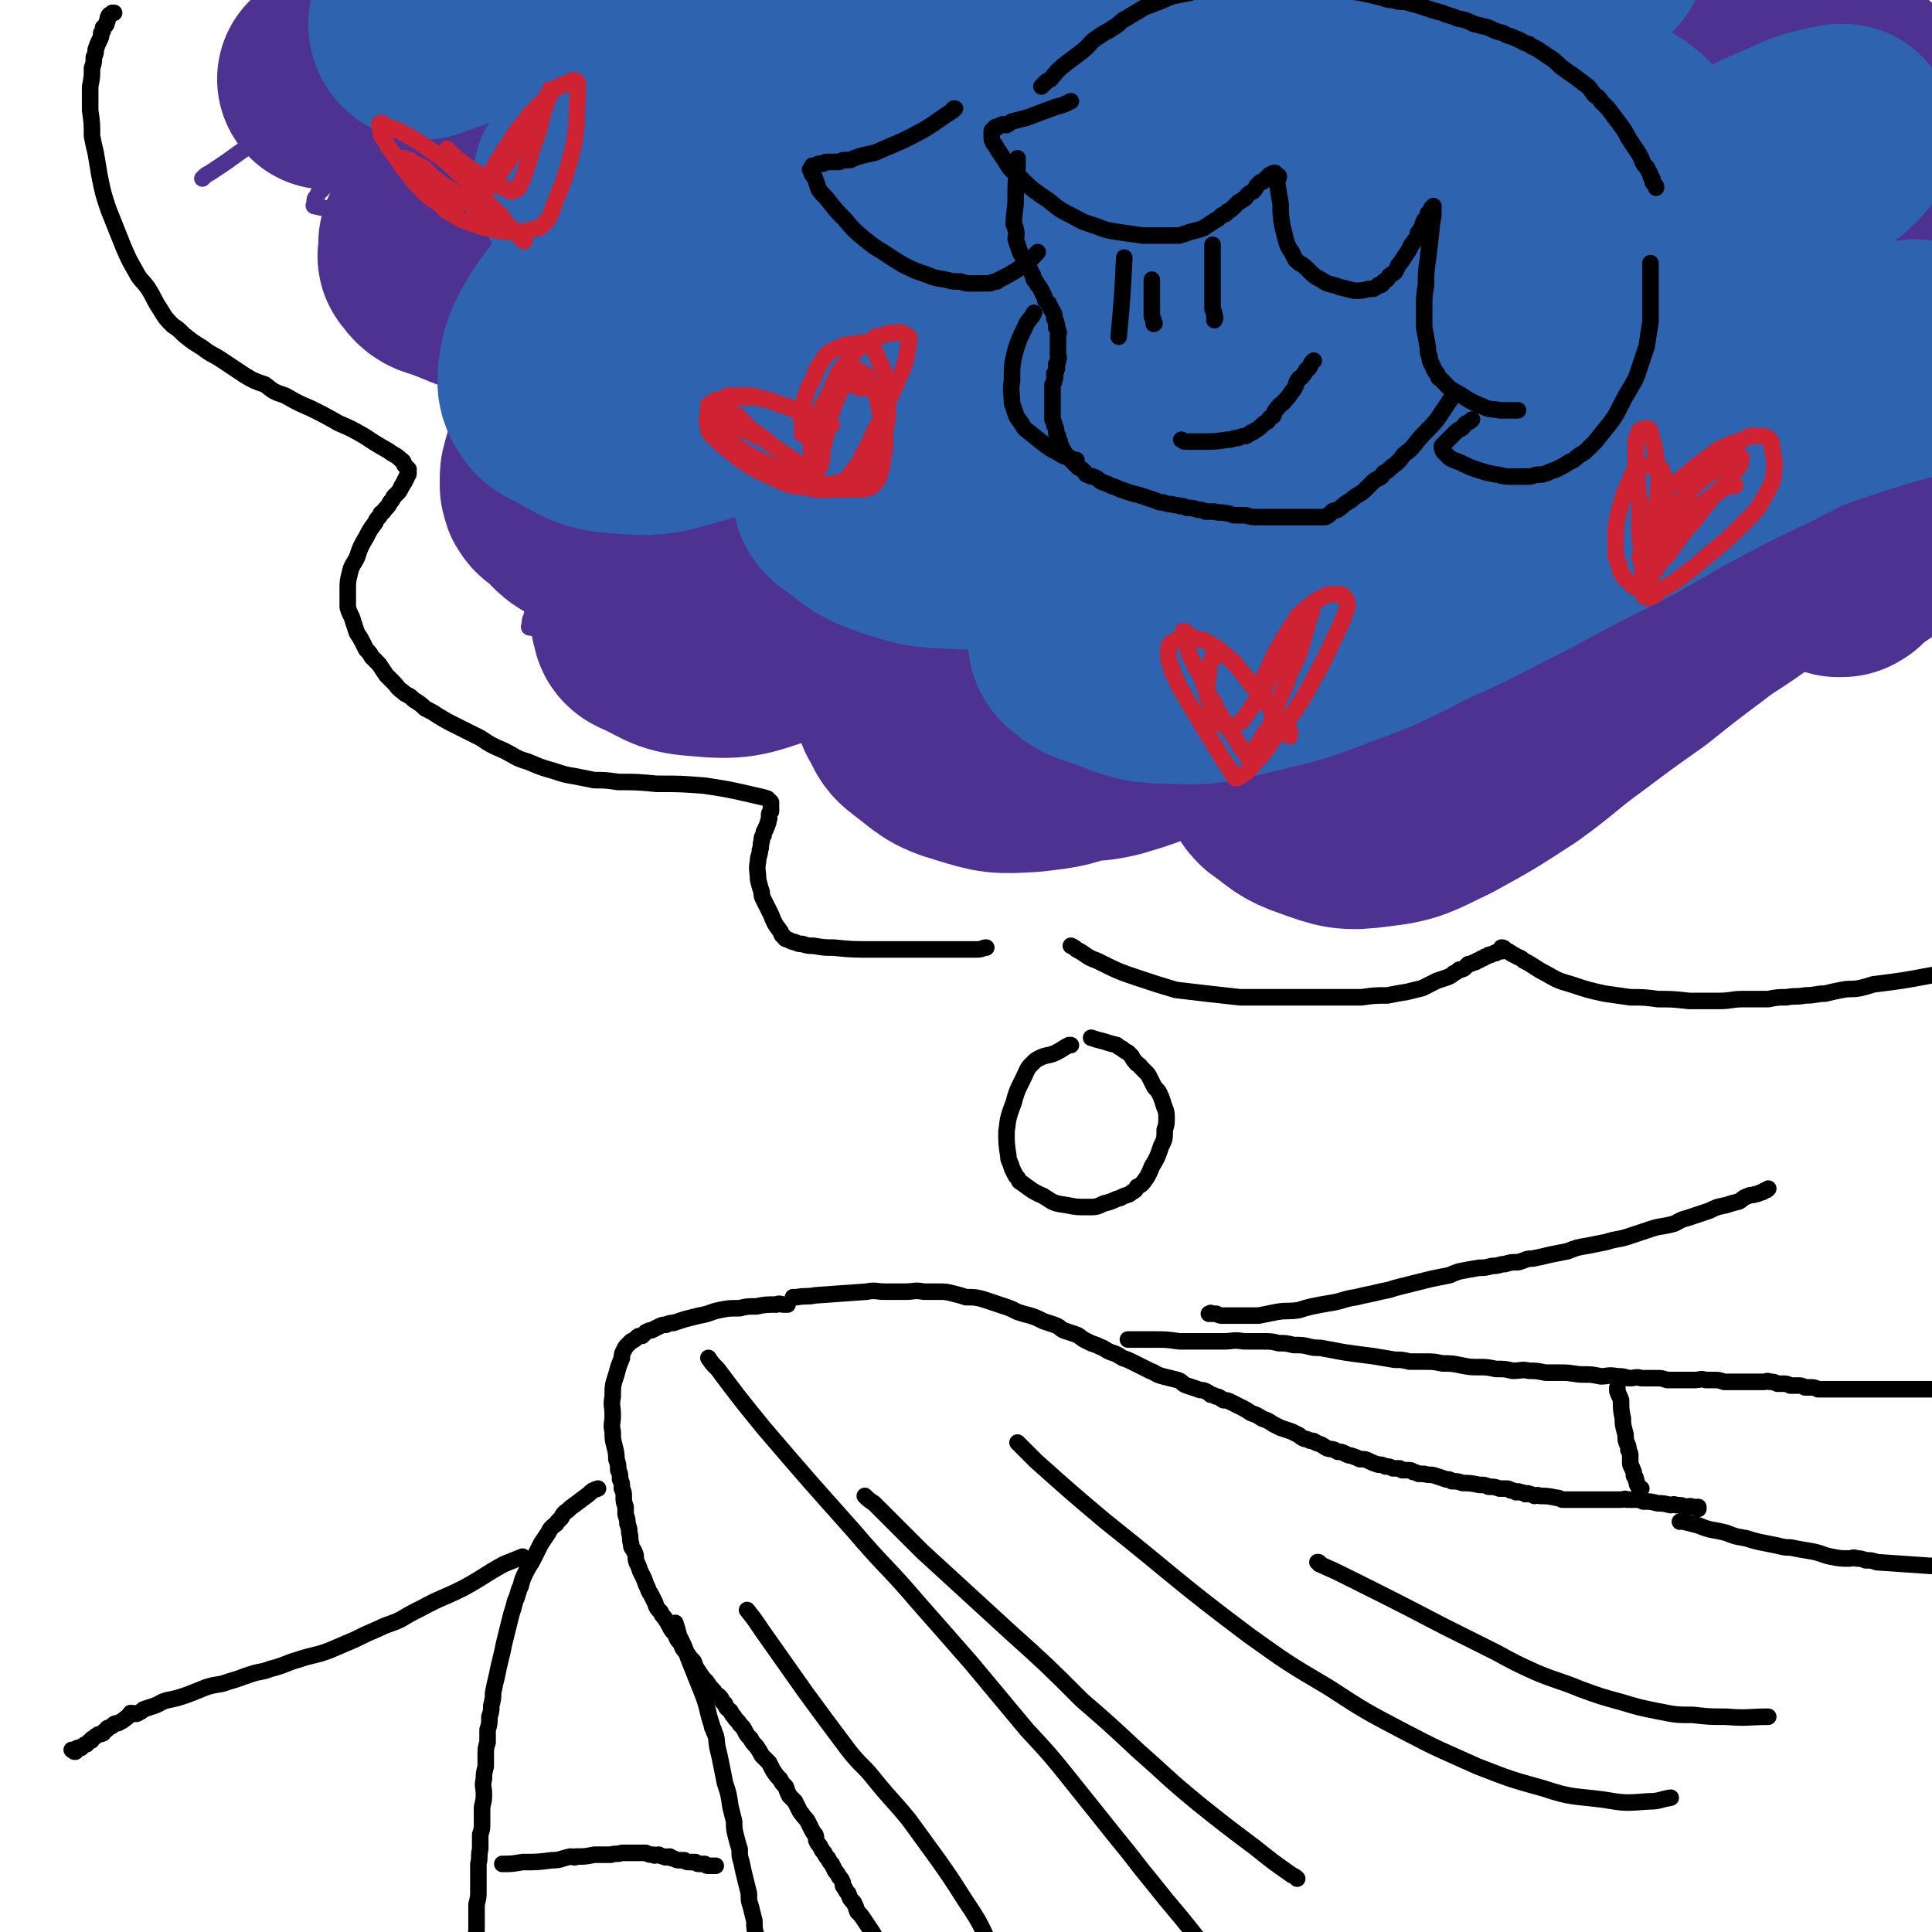 <svg viewBox='0 0 1050 1050' version='1.1' xmlns='http://www.w3.org/2000/svg' xmlns:xlink='http://www.w3.org/1999/xlink'><g fill='none' stroke='#000000' stroke-width='9' stroke-linecap='round' stroke-linejoin='round'><path d='M431,705c0,0 0,0 0,0 1,0 1,0 2,0 5,-1 5,0 10,-1 14,-1 14,-1 28,-2 5,-1 5,0 10,0 6,0 6,0 11,0 5,0 5,-1 10,0 4,0 4,0 8,0 4,0 4,0 8,1 4,1 4,1 7,2 5,0 5,0 9,1 3,1 3,1 6,2 3,1 3,1 6,2 3,1 3,1 7,3 3,1 3,1 7,2 3,1 3,1 7,3 3,1 3,1 6,2 3,1 3,2 5,3 3,1 3,1 6,2 3,1 2,1 5,3 2,1 2,1 4,2 3,1 3,1 5,2 3,1 3,2 6,3 3,1 3,1 6,3 3,1 3,1 7,3 4,2 4,2 8,4 3,1 3,2 7,3 4,1 4,1 8,2 3,1 2,2 5,3 3,1 3,1 6,2 2,1 2,0 4,1 2,1 2,1 3,2 1,0 1,0 3,1 2,0 2,1 4,2 2,0 2,0 4,1 2,1 2,1 4,2 4,2 4,2 7,4 3,1 3,1 6,3 3,1 3,1 6,3 2,1 2,1 4,2 3,1 3,1 6,2 2,1 2,1 4,2 1,1 1,1 3,2 1,0 1,0 3,1 2,0 2,0 3,1 3,1 3,1 6,3 3,1 3,0 6,2 2,0 2,0 4,1 2,1 2,1 3,1 3,1 3,1 5,2 3,0 3,0 5,1 2,1 2,1 5,2 2,0 2,0 4,1 2,0 2,0 4,1 1,0 1,0 3,0 1,0 1,0 2,1 2,0 2,0 3,0 2,0 2,0 3,1 1,0 1,0 3,1 1,0 2,0 3,0 3,1 3,0 6,1 3,1 3,1 6,2 2,0 2,0 3,1 3,0 3,0 6,1 4,0 4,0 9,1 3,0 3,0 5,1 3,0 3,0 6,1 2,0 2,0 3,0 2,0 2,0 3,1 2,0 1,0 3,1 1,0 1,-1 2,0 2,0 1,0 3,1 1,0 1,-1 2,0 1,0 1,0 3,1 1,0 1,-1 3,0 4,0 4,0 9,1 1,0 1,0 3,1 2,0 2,0 3,0 1,0 1,0 3,0 1,0 1,0 3,0 3,0 3,0 6,0 2,0 2,0 5,0 1,0 1,0 3,0 2,0 2,0 5,0 2,0 2,0 4,0 2,0 2,-1 3,0 2,0 2,0 4,0 3,0 3,0 5,1 4,0 4,0 8,1 3,0 3,0 7,1 1,0 1,-1 3,0 3,0 3,0 5,1 2,0 2,-1 4,0 1,0 1,0 3,0 0,0 0,0 0,1 '/><path d='M428,709c0,0 0,0 0,0 -1,0 -1,0 -2,0 -2,0 -2,-1 -4,0 -6,0 -6,0 -11,1 -5,0 -5,0 -9,1 -6,0 -6,0 -11,1 -5,1 -5,2 -11,3 -4,1 -4,1 -8,2 -3,1 -3,1 -6,2 -2,0 -2,0 -4,1 -2,0 -2,0 -4,1 -2,1 -2,1 -4,2 -1,0 -1,0 -3,1 -1,1 -1,1 -2,2 -2,0 -2,0 -3,1 -1,1 -1,1 -3,2 -1,1 -1,1 -2,2 -1,1 -1,1 -2,3 -1,2 -1,2 -1,4 -2,5 -2,5 -3,9 -2,6 -2,6 -2,12 -1,5 0,5 0,10 0,5 -1,5 0,9 0,4 0,4 1,8 1,4 1,4 1,7 1,3 1,3 1,6 1,2 1,2 1,5 1,2 1,2 1,5 1,2 1,2 1,5 0,2 0,2 1,5 0,2 0,2 0,4 1,3 1,3 1,5 1,3 1,3 1,5 1,3 0,3 1,6 0,3 1,2 2,5 1,2 0,2 1,5 1,2 1,2 2,5 1,2 1,2 2,4 1,3 1,3 2,5 1,3 1,2 2,4 1,2 1,2 2,4 1,3 1,3 3,5 1,2 1,2 2,3 2,3 2,3 3,5 1,2 1,2 3,4 1,3 1,3 3,5 1,3 1,3 3,5 2,3 2,3 4,5 1,3 1,3 3,6 2,3 2,3 4,5 2,3 2,3 4,5 1,2 2,2 3,3 2,2 1,3 3,4 1,3 1,2 3,4 1,2 1,2 2,3 1,2 2,2 3,4 2,2 2,2 3,4 1,2 1,2 3,4 1,2 1,2 3,4 2,3 2,3 3,5 2,2 2,2 4,4 1,2 1,2 2,4 2,3 2,3 4,5 1,2 1,2 3,4 1,3 1,3 2,5 2,2 2,2 3,3 1,2 1,2 2,4 1,2 1,2 2,3 1,2 2,2 3,4 1,2 1,2 2,4 1,2 1,2 2,3 1,2 0,2 1,4 1,2 1,1 2,3 1,2 1,2 2,3 1,2 1,2 2,3 1,2 1,2 2,3 1,2 1,2 2,4 1,1 1,1 2,3 1,1 1,1 2,3 0,2 0,2 1,3 1,2 1,2 2,3 1,3 1,3 3,5 1,2 1,2 2,5 2,2 2,2 4,5 2,3 2,3 4,6 3,5 3,5 6,10 1,2 1,2 2,3 '/><path d='M325,809c0,0 0,0 0,0 -3,1 -3,1 -5,3 -4,3 -4,3 -8,6 -3,2 -2,2 -5,4 -1,1 -1,1 -2,3 -1,1 -1,1 -2,2 -1,2 -1,1 -3,3 -1,1 -1,1 -2,3 -2,3 -2,3 -4,6 -2,4 -2,4 -4,8 -2,4 -2,3 -4,7 -2,4 -2,4 -3,8 -2,4 -1,4 -3,8 -1,4 -1,4 -2,7 -1,4 -1,4 -2,8 -1,4 -1,4 -2,8 -1,5 -1,5 -2,9 -1,4 -1,4 -2,9 -1,4 -1,4 -2,9 0,3 0,3 -1,7 0,3 0,3 -1,6 0,4 0,4 -1,7 0,3 0,3 0,7 -1,3 -1,3 -1,7 0,3 0,3 0,6 -1,4 -1,4 -1,7 -1,4 0,4 0,8 0,3 0,3 -1,7 0,4 0,4 0,8 0,4 0,4 -1,7 0,4 0,4 0,8 -1,4 0,4 -1,8 0,4 0,4 0,7 0,4 0,4 0,8 0,3 0,3 -1,7 0,3 0,3 0,6 0,3 0,3 0,5 0,2 0,2 0,3 0,2 -1,2 0,4 0,1 0,1 1,3 0,0 0,0 0,1 '/><path d='M367,882c0,0 0,0 0,0 1,3 1,3 2,7 3,6 3,6 5,12 4,10 4,10 8,20 3,8 2,8 5,17 0,2 1,1 1,3 2,4 1,4 2,9 1,4 1,4 2,9 1,5 1,5 2,10 2,6 2,6 3,13 1,4 1,4 2,8 0,4 0,4 1,8 1,4 1,4 2,7 0,4 0,4 1,7 1,5 1,5 2,9 1,4 1,4 2,8 0,4 0,4 1,7 1,4 1,4 2,8 0,4 0,4 1,8 1,4 1,4 2,7 1,4 0,4 1,7 1,3 1,3 2,5 0,3 0,3 1,5 0,2 0,2 1,4 0,2 0,2 1,3 0,2 0,2 1,3 0,1 0,1 1,3 0,1 0,1 1,2 0,1 0,1 0,2 '/><path d='M273,1013c0,0 0,0 0,0 5,0 5,0 11,-1 8,0 8,0 16,-1 5,0 5,-1 10,-2 2,0 2,1 3,0 5,0 5,0 10,-1 5,0 5,0 9,0 3,-1 3,0 6,-1 3,0 3,0 6,0 3,0 3,0 7,0 2,1 2,1 4,1 1,1 1,0 3,0 2,1 2,1 3,1 1,1 1,0 3,0 1,1 1,1 2,1 2,1 2,1 3,1 2,0 2,0 3,0 1,1 1,1 3,1 1,0 1,0 3,0 1,1 1,1 2,1 2,0 2,0 3,0 1,1 1,1 2,1 2,0 2,0 4,0 '/><path d='M613,728c0,0 0,0 0,0 2,0 2,0 3,0 5,0 5,0 11,0 7,0 7,0 14,1 4,0 4,0 8,0 3,0 3,0 7,0 4,0 4,0 9,0 5,0 5,-1 11,0 5,0 5,0 10,0 5,0 5,0 9,1 4,0 4,0 8,1 5,0 5,0 9,1 4,1 4,0 8,1 6,1 5,1 11,2 7,1 7,1 15,2 6,1 6,1 12,2 4,0 4,0 8,1 4,0 4,0 9,0 4,0 4,0 9,1 5,0 5,0 10,1 5,1 5,1 10,1 4,0 4,0 9,1 5,0 5,0 9,1 5,0 5,-1 9,0 4,0 4,0 9,1 4,0 4,0 9,0 6,0 6,1 12,1 4,0 4,0 9,1 4,0 4,-1 9,0 3,0 3,0 6,1 4,0 4,-1 7,0 4,0 4,0 8,0 3,0 3,0 6,1 4,0 4,0 7,0 4,0 4,0 8,0 3,0 3,-1 6,0 2,0 2,0 5,0 2,0 2,0 5,1 3,0 3,0 5,0 2,0 2,0 4,0 2,0 2,0 4,0 2,0 2,0 3,0 1,0 1,0 3,0 1,0 1,0 3,0 1,0 1,-1 3,0 2,0 2,0 4,1 1,0 1,0 3,0 2,0 2,0 4,1 2,0 2,0 4,0 2,0 2,0 4,1 2,0 2,0 3,0 2,0 2,0 4,1 1,0 1,0 2,0 1,0 1,0 3,0 2,0 2,0 3,0 1,0 1,0 3,0 1,0 1,0 3,0 1,0 1,0 3,0 1,0 1,0 1,0 2,0 2,0 3,0 1,0 1,0 3,0 1,0 1,0 2,0 1,0 1,0 2,0 24,0 24,0 49,0 '/><path d='M879,754c0,0 0,0 0,0 0,1 0,1 0,2 1,3 1,2 2,5 0,5 0,5 1,10 0,3 0,3 1,7 1,3 0,3 1,6 1,2 1,2 1,4 1,2 1,2 1,3 0,2 0,2 0,4 0,2 1,2 1,3 1,2 1,2 1,4 1,1 1,1 1,2 1,2 0,2 1,3 0,1 1,1 2,2 '/><path d='M913,827c0,0 0,0 0,0 1,0 1,-1 2,0 4,1 4,1 8,2 7,3 7,2 15,4 5,2 5,2 11,3 3,1 3,1 7,2 5,1 5,1 10,2 4,1 4,1 7,1 5,1 5,1 11,2 6,1 6,2 11,3 5,1 5,1 10,1 2,0 2,-1 4,0 2,0 2,0 5,1 3,0 3,0 6,1 14,1 14,1 29,2 3,0 3,0 6,0 '/><path d='M284,846c0,0 0,0 0,0 -5,2 -5,2 -10,4 -11,6 -11,7 -22,13 -12,6 -12,5 -23,11 -6,3 -6,3 -11,6 -6,3 -6,2 -12,5 -7,3 -7,3 -13,6 -7,3 -7,3 -14,6 -8,3 -8,2 -17,5 -7,2 -7,3 -15,5 -5,2 -5,1 -11,3 -6,2 -5,2 -12,4 -5,2 -6,1 -12,3 -5,2 -5,2 -10,4 -6,2 -6,2 -11,3 -4,1 -4,2 -7,3 -3,1 -3,1 -6,2 -1,1 -1,1 -3,2 -1,1 -2,0 -4,0 -1,1 -1,2 -3,3 -1,1 -1,1 -3,2 -1,1 -1,0 -3,1 -1,1 -1,1 -3,2 0,0 -1,0 -1,1 -2,1 -1,1 -2,2 -2,1 -2,0 -3,1 -2,1 -1,1 -3,2 0,1 0,1 -1,1 -1,1 -1,1 -2,2 -1,0 -1,0 -2,1 -1,0 -1,1 -1,1 -1,0 -2,0 -2,0 -1,1 -1,1 -1,2 -1,0 -1,0 -1,-1 -1,0 -1,0 -1,0 '/><path d='M657,714c0,0 0,0 0,0 1,0 1,-1 1,0 2,0 2,0 3,0 2,1 2,1 4,1 9,0 9,0 19,0 5,-1 5,-1 10,-2 6,-1 6,0 12,-1 3,-1 3,-1 7,-2 5,-1 5,-1 11,-2 6,-1 6,-2 13,-3 4,-1 4,-1 9,-2 4,-1 4,-1 9,-2 3,-1 3,-1 7,-2 4,-1 4,-1 8,-2 4,-1 4,-1 8,-2 5,-1 5,-1 10,-2 2,-1 2,-1 5,-2 5,-1 5,-1 11,-2 3,0 3,0 7,-1 4,0 4,-1 7,-1 3,-1 3,-1 7,-1 4,-1 4,-2 8,-2 5,-1 5,-1 9,-2 5,-1 5,-1 10,-2 5,-2 5,-2 11,-3 5,-1 5,-1 10,-2 6,-2 6,-1 12,-3 6,-2 6,-2 12,-4 6,-2 6,-1 13,-3 4,-2 3,-2 7,-3 6,-2 6,-2 12,-4 4,-2 4,-2 9,-3 3,-1 3,-1 7,-2 2,-1 2,-2 5,-3 2,-1 2,0 4,-1 1,0 1,0 3,-1 1,0 1,0 2,-1 1,0 1,0 2,-1 0,0 0,0 0,0 '/><path d='M582,568c0,0 0,0 0,0 0,0 -1,0 -1,0 -4,2 -3,2 -7,4 -4,2 -5,1 -9,3 -2,1 -2,1 -4,3 -2,2 -2,2 -3,4 -4,9 -5,9 -7,17 -3,8 -3,8 -4,16 0,6 0,7 1,13 0,3 1,3 2,7 1,2 1,2 2,4 1,1 1,1 2,3 6,4 6,5 13,8 6,4 6,4 13,5 5,1 5,1 11,1 5,0 5,0 9,-2 5,-1 5,-2 9,-3 3,-2 4,-1 6,-3 2,-1 2,-1 3,-3 2,-1 2,-1 3,-2 3,-4 3,-4 5,-9 3,-5 3,-5 5,-11 2,-4 2,-4 2,-9 1,-3 1,-3 1,-7 0,-4 -1,-4 -2,-8 -1,-3 -1,-3 -2,-5 -1,-2 -2,-2 -3,-4 -1,-2 -1,-2 -2,-4 -1,-2 -1,-2 -2,-3 -2,-2 -2,-2 -3,-3 -1,-2 -2,-1 -3,-3 -1,-1 -1,-1 -2,-3 -1,-1 -1,-1 -2,-2 -2,-1 -2,-1 -3,-2 -2,-1 -2,-1 -3,-2 -4,-1 -4,-1 -7,-2 -4,-1 -4,-1 -7,-2 '/><path d='M536,515c0,0 0,0 0,0 -2,0 -2,1 -5,1 -9,0 -9,0 -19,0 -10,0 -10,0 -20,0 -9,0 -9,0 -18,0 -11,0 -11,0 -21,-1 -5,0 -5,0 -11,-1 -3,0 -3,0 -6,-1 -2,0 -2,0 -4,-1 -1,0 -1,0 -3,-1 -2,-1 -2,0 -3,-2 -2,-1 -1,-2 -2,-3 -3,-4 -3,-4 -5,-9 -2,-4 -2,-4 -4,-8 -1,-2 -1,-2 -1,-4 -1,-3 -1,-3 -2,-7 0,-5 -1,-5 0,-10 0,-3 1,-3 1,-6 1,-2 0,-2 1,-5 0,-2 0,-2 1,-3 0,-2 0,-2 1,-3 0,-2 1,-1 1,-3 1,-1 0,-1 1,-3 0,-1 0,-1 0,-2 0,-1 0,-1 1,-2 0,-1 0,-1 0,-2 0,-1 0,-1 0,-2 0,0 0,0 0,-1 -1,-1 -1,-1 -2,-2 -3,-1 -4,-1 -8,-2 -13,-3 -13,-3 -26,-5 -13,-1 -13,-1 -26,-1 -11,-1 -11,-1 -21,-1 -7,-1 -7,-1 -13,-1 -5,-1 -5,-1 -10,-2 -6,-1 -6,-1 -12,-3 -7,-2 -7,-2 -14,-5 -7,-2 -7,-3 -13,-6 -7,-3 -7,-3 -13,-7 -6,-3 -6,-3 -12,-6 -6,-3 -6,-3 -11,-6 -3,-2 -3,-2 -7,-4 -2,-2 -2,-2 -5,-4 -2,-1 -2,-2 -4,-3 -2,-1 -2,-1 -3,-2 -3,-2 -3,-3 -5,-5 -2,-2 -2,-2 -4,-4 -2,-3 -2,-3 -4,-6 -2,-2 -2,-2 -4,-4 -1,-2 -1,-2 -3,-4 -1,-2 -1,-2 -2,-4 -1,-2 -1,-2 -3,-5 -1,-3 -1,-3 -2,-6 -1,-4 -2,-4 -3,-8 0,-5 0,-5 0,-9 0,-5 0,-5 1,-9 1,-5 2,-5 4,-9 2,-6 2,-6 5,-11 2,-4 2,-4 5,-8 1,-3 2,-2 3,-5 2,-1 1,-1 3,-3 1,-1 1,-1 2,-3 1,-1 1,-1 2,-3 1,-1 1,-1 2,-2 1,-1 1,-1 2,-3 0,-1 1,-1 1,-2 1,-1 1,-1 1,-2 1,-1 1,-1 1,-2 1,-1 1,-1 1,-2 0,-1 0,-1 0,-2 -1,-1 -1,-1 -2,-2 -1,-1 0,-2 -2,-3 -3,-3 -3,-2 -7,-5 -7,-4 -7,-4 -13,-8 -7,-4 -7,-4 -14,-7 -7,-4 -7,-4 -15,-8 -7,-3 -7,-3 -14,-7 -6,-2 -6,-2 -11,-6 -6,-2 -6,-2 -11,-5 -6,-4 -6,-4 -12,-8 -6,-4 -6,-3 -11,-7 -5,-3 -5,-3 -10,-7 -3,-3 -3,-3 -6,-5 -4,-4 -4,-4 -7,-9 -4,-6 -3,-6 -7,-12 -3,-4 -4,-4 -6,-8 -4,-7 -4,-7 -7,-14 -4,-10 -4,-10 -8,-20 -3,-9 -3,-9 -5,-19 -1,-6 -1,-6 -2,-12 -1,-4 -1,-4 -2,-9 0,-7 0,-7 -1,-14 0,-6 0,-7 0,-13 1,-5 1,-5 1,-10 1,-3 1,-3 1,-6 1,-2 1,-2 1,-4 1,-3 1,-3 2,-5 1,-2 1,-2 1,-4 1,-1 1,-1 1,-3 1,-1 2,-1 2,-3 1,-1 0,-2 1,-3 0,-1 1,-1 2,-2 1,0 1,0 1,0 '/><path d='M582,514c0,0 0,0 0,0 2,1 2,1 3,2 6,3 5,4 11,6 12,6 12,6 24,10 9,3 9,3 19,6 8,1 9,1 17,2 9,1 9,1 18,2 11,0 11,0 21,0 9,0 9,0 17,0 6,0 6,0 13,0 7,0 8,0 15,0 7,-1 7,-1 14,-1 5,-1 5,-1 11,-2 4,-1 4,-1 8,-2 4,-2 4,-2 8,-4 3,-1 3,-1 6,-2 2,-1 2,-1 3,-2 2,-1 2,-1 3,-2 1,0 2,0 3,-1 1,-1 1,-1 2,-2 1,0 1,0 3,-1 1,0 1,0 2,-1 1,0 1,0 2,-1 1,0 1,0 2,-1 1,0 1,0 2,-1 0,0 0,0 1,0 1,-1 1,0 2,-1 0,0 0,0 1,0 1,-1 1,-1 1,-1 1,0 1,0 2,0 0,-1 0,-1 0,-2 1,0 1,0 2,1 0,0 0,0 1,1 1,0 1,0 2,1 1,0 1,1 2,1 3,2 3,1 5,3 6,3 6,4 12,7 7,4 7,4 14,6 9,3 9,3 18,5 7,1 7,1 14,2 7,0 8,0 15,1 8,0 8,0 17,1 8,0 8,0 16,0 7,0 7,-1 13,-1 7,0 7,0 14,0 5,-1 5,-1 10,-1 5,-1 5,0 10,-1 6,0 6,-1 11,-1 4,-1 4,-1 9,-2 5,-1 5,0 10,-1 4,-1 4,-1 7,-2 16,-2 16,-2 32,-5 3,0 3,0 6,-1 '/></g>
<g fill='none' stroke='#4D3292' stroke-width='9' stroke-linecap='round' stroke-linejoin='round'><path d='M110,97c0,0 0,0 0,0 2,-2 2,-2 4,-3 17,-11 16,-12 33,-22 26,-16 26,-16 53,-31 19,-11 19,-10 38,-20 14,-7 14,-7 29,-14 12,-5 12,-5 24,-10 7,-3 7,-3 15,-6 2,-1 2,-1 5,-3 2,0 2,0 3,-1 2,0 2,0 3,-1 1,0 1,0 2,-1 1,0 1,0 2,0 1,0 1,0 1,-1 1,0 1,-1 1,-1 0,0 -1,1 -2,1 -7,6 -7,6 -15,11 -15,10 -15,10 -29,20 -14,10 -14,10 -28,20 -12,10 -12,10 -24,20 -10,7 -10,7 -18,16 -7,6 -7,6 -13,12 -5,5 -5,5 -11,11 -2,3 -2,3 -5,6 -2,2 -2,2 -4,4 -1,1 -1,1 -2,3 -1,1 -1,1 -1,3 0,1 -1,2 0,2 5,1 6,2 12,0 22,-4 23,-3 45,-12 26,-10 26,-12 51,-25 23,-12 22,-13 46,-25 25,-13 25,-13 51,-25 21,-10 22,-10 44,-19 17,-8 17,-8 34,-15 17,-6 17,-6 34,-11 12,-4 12,-3 24,-6 7,-2 7,-2 13,-4 3,0 3,0 5,-1 2,0 2,0 3,0 1,0 1,0 2,0 1,0 1,0 2,0 0,0 0,0 0,0 -8,3 -8,3 -16,6 -27,10 -27,9 -53,19 -24,10 -24,11 -48,21 -21,10 -22,9 -43,20 -17,8 -17,8 -34,18 -16,9 -16,9 -31,19 -15,11 -15,11 -29,23 -14,11 -14,11 -27,22 -9,9 -9,9 -18,18 -5,4 -5,4 -10,9 -1,2 -1,3 -3,5 -1,1 -2,1 -3,2 0,2 -1,2 0,3 0,1 0,1 1,1 13,-2 14,-1 27,-4 21,-6 21,-6 41,-15 28,-11 27,-12 54,-25 36,-17 36,-17 72,-34 28,-13 27,-14 56,-26 24,-10 24,-9 48,-18 21,-8 21,-8 42,-15 17,-6 18,-6 35,-11 11,-3 11,-3 22,-6 7,-2 6,-3 13,-5 5,-2 5,-2 11,-4 3,-1 3,0 6,-2 2,0 2,-1 4,-2 1,0 1,0 3,-1 1,0 1,0 1,0 1,-1 3,-1 2,-1 -40,13 -42,12 -82,27 -47,17 -47,16 -92,38 -33,16 -32,17 -62,37 -24,15 -24,15 -46,32 -16,12 -16,12 -31,26 -14,11 -14,11 -27,23 -10,9 -9,9 -19,19 -7,7 -7,7 -15,15 -4,4 -3,5 -7,9 -2,2 -2,2 -4,4 -1,1 -1,1 -2,2 0,1 -1,2 0,2 2,1 3,1 5,0 25,-8 26,-7 50,-18 41,-19 41,-20 82,-40 41,-22 40,-23 82,-44 32,-16 33,-15 66,-29 26,-11 27,-11 54,-22 25,-9 25,-10 50,-19 18,-7 18,-6 37,-12 15,-5 15,-4 30,-9 11,-3 11,-3 22,-7 9,-3 9,-2 17,-5 6,-2 5,-3 11,-5 3,-1 3,0 7,-2 1,0 1,0 3,-1 1,-1 1,-1 2,-1 1,0 1,0 3,-1 1,0 1,0 2,0 0,0 1,0 0,0 -10,3 -11,3 -23,7 -46,16 -47,14 -93,33 -52,23 -52,24 -103,52 -48,27 -48,27 -94,57 -36,24 -35,25 -69,51 -26,19 -26,19 -51,40 -17,14 -17,14 -33,29 -6,6 -6,6 -12,13 -5,6 -5,6 -10,12 -4,7 -4,7 -9,14 -3,6 -3,6 -6,12 -2,3 -1,3 -3,7 0,1 -1,1 -1,3 -1,2 -1,2 -1,4 0,1 -1,2 0,2 11,1 13,4 24,0 37,-11 38,-11 72,-29 47,-26 44,-31 89,-60 48,-31 47,-31 96,-60 35,-21 36,-21 72,-39 27,-15 28,-14 56,-27 19,-9 19,-9 38,-17 18,-8 18,-7 36,-15 17,-8 17,-8 35,-16 14,-6 14,-6 29,-13 11,-5 11,-6 23,-11 9,-5 9,-5 18,-9 6,-3 6,-3 13,-6 3,-2 3,-2 7,-4 2,-1 2,0 5,-2 2,0 1,-1 3,-2 1,0 2,0 3,-1 1,0 1,0 3,-1 1,0 1,0 2,0 0,0 0,-1 1,-1 0,0 0,1 -1,1 -30,21 -30,22 -61,42 -48,31 -49,30 -97,60 -54,34 -55,33 -109,68 -49,32 -49,32 -97,66 -35,24 -35,24 -68,50 -22,17 -22,18 -43,36 -7,7 -7,7 -14,15 -3,2 -3,3 -5,6 -2,2 -2,2 -3,4 -1,1 -1,1 -1,2 -1,2 -2,3 0,3 3,1 5,2 9,0 32,-14 33,-13 63,-32 44,-28 42,-32 85,-63 43,-32 42,-33 87,-63 40,-28 40,-28 83,-53 34,-20 34,-19 70,-36 25,-12 25,-12 51,-23 19,-8 19,-7 38,-15 14,-6 14,-5 29,-11 8,-4 8,-4 17,-8 7,-3 7,-3 15,-7 4,-2 4,-2 9,-4 2,-1 2,-1 4,-2 1,-1 1,-1 3,-2 2,-1 2,-1 3,-2 1,-1 1,-1 3,-2 1,0 1,0 2,-1 1,-1 1,-1 2,-2 1,0 2,-1 2,-1 -3,2 -4,3 -8,6 -38,27 -39,25 -77,53 -53,40 -53,40 -104,82 -54,43 -53,43 -106,87 -44,37 -45,37 -89,74 -30,24 -30,24 -60,49 -15,13 -15,13 -29,26 -6,5 -6,5 -12,11 -2,1 -2,1 -3,3 -1,1 -1,1 -2,2 -1,1 -2,1 -1,1 0,1 1,1 3,0 23,-10 24,-8 46,-21 31,-19 31,-20 60,-41 37,-27 36,-28 72,-57 38,-29 37,-31 75,-60 38,-29 38,-29 77,-57 32,-22 32,-22 64,-45 26,-17 26,-17 52,-34 18,-12 17,-12 35,-23 13,-8 13,-8 27,-14 13,-7 14,-6 27,-12 12,-5 19,-6 25,-9 2,-1 -7,2 -10,3 -1,0 1,-1 2,-1 1,-1 2,-2 2,-2 -5,5 -7,7 -14,13 -19,18 -20,17 -39,35 -25,25 -25,25 -50,50 -34,33 -34,33 -68,67 -32,32 -31,33 -63,65 -30,30 -32,29 -61,60 -21,21 -20,22 -40,44 -7,8 -6,8 -13,16 -6,8 -6,8 -12,15 -2,2 -2,1 -3,3 -1,2 -1,2 -2,4 0,0 -1,0 -1,0 -1,1 -1,2 -1,2 1,0 2,0 4,-1 22,-13 22,-12 43,-27 28,-19 28,-20 55,-41 29,-22 29,-22 58,-44 27,-21 27,-22 55,-43 25,-19 26,-18 51,-36 17,-12 16,-12 33,-23 11,-8 11,-8 22,-14 13,-7 13,-6 27,-12 10,-4 16,-5 20,-7 2,0 -6,2 -9,3 0,0 2,-1 4,-1 1,-1 1,-1 2,-1 1,-1 2,-2 2,-2 -21,12 -24,12 -46,27 -23,16 -23,16 -44,35 -15,14 -15,14 -29,30 -15,15 -15,15 -28,32 -11,14 -11,14 -21,29 -7,10 -7,10 -13,21 -3,6 -2,6 -4,12 -2,6 -2,6 -3,12 -1,2 -1,2 -1,5 0,1 1,1 1,2 0,2 0,2 0,3 1,1 1,2 2,2 7,1 7,1 14,0 12,-2 12,-1 24,-6 14,-6 14,-7 27,-15 12,-6 12,-7 24,-14 11,-7 11,-7 21,-14 9,-6 9,-6 19,-13 7,-5 7,-5 15,-9 11,-6 11,-5 23,-10 11,-5 11,-4 22,-8 '/></g>
<g fill='none' stroke='#4D3292' stroke-width='120' stroke-linecap='round' stroke-linejoin='round'><path d='M178,43c0,0 0,0 0,0 4,-2 4,-2 9,-3 23,-8 23,-7 46,-15 28,-9 28,-9 55,-19 24,-8 24,-7 48,-16 16,-5 16,-6 31,-12 13,-5 13,-5 25,-9 4,-1 4,-1 9,-3 1,0 1,0 3,0 1,0 1,0 2,-1 1,0 1,0 1,0 1,0 0,1 0,1 -1,2 -1,2 -3,3 -13,14 -13,14 -27,26 -12,11 -12,11 -24,22 -12,10 -12,10 -24,20 -11,9 -11,9 -21,18 -11,10 -12,10 -23,21 -10,9 -10,9 -20,19 -7,7 -7,7 -14,14 -4,4 -4,4 -8,9 -2,3 -2,3 -4,6 -2,2 -2,2 -3,4 -2,2 -2,2 -3,4 0,2 0,3 0,5 0,2 -1,2 0,3 3,4 4,5 8,6 18,6 19,10 38,9 22,0 23,-2 45,-10 28,-10 28,-12 54,-25 29,-16 29,-16 57,-34 28,-17 27,-18 54,-36 22,-14 22,-15 43,-29 15,-10 15,-10 30,-20 13,-8 13,-8 26,-16 7,-4 7,-4 15,-8 4,-2 4,-2 8,-5 2,-1 2,0 4,-1 1,-1 1,0 3,-1 1,-1 1,-1 3,-2 1,0 1,0 2,0 1,0 1,0 2,-1 0,0 1,0 0,1 0,0 0,1 -1,1 -21,15 -20,15 -41,29 -27,18 -27,18 -54,36 -27,18 -28,18 -55,37 -21,16 -21,15 -41,32 -16,13 -16,13 -31,27 -12,12 -12,12 -24,24 -10,10 -10,10 -20,20 -9,10 -9,10 -17,20 -9,10 -8,10 -16,21 -7,9 -7,9 -13,19 -4,6 -3,6 -7,12 -2,3 -2,3 -4,6 -1,2 -1,2 -1,4 -1,2 -1,2 -1,4 0,2 0,2 0,4 1,2 0,2 1,3 1,2 2,2 3,3 8,6 7,9 16,12 13,4 15,6 29,4 21,-3 22,-4 40,-14 24,-12 23,-13 44,-28 25,-18 24,-19 48,-38 26,-21 25,-21 51,-41 23,-18 23,-18 47,-35 19,-15 19,-16 39,-31 16,-12 16,-13 32,-25 16,-12 15,-12 32,-24 14,-11 14,-11 30,-21 15,-10 15,-11 32,-20 13,-8 13,-8 27,-16 9,-4 9,-4 18,-8 3,-1 3,-1 6,-3 1,0 1,0 3,-1 1,0 1,0 2,-1 1,0 1,0 2,0 0,0 1,0 1,0 0,0 -1,0 -1,1 -14,9 -14,9 -28,18 -22,15 -22,15 -44,29 -26,17 -25,17 -51,33 -28,18 -29,17 -57,35 -33,21 -33,21 -66,44 -31,21 -31,21 -62,44 -24,18 -24,18 -48,38 -16,13 -16,14 -32,29 -13,12 -13,12 -25,25 -8,7 -8,7 -15,15 -4,4 -4,4 -7,8 -2,2 -2,2 -4,4 -3,6 -4,6 -7,11 -2,5 -2,5 -4,10 -2,4 -2,4 -3,9 0,2 0,2 1,5 0,1 0,2 2,3 14,6 14,9 28,10 21,2 23,1 43,-6 26,-8 26,-11 50,-25 27,-16 26,-17 52,-35 25,-17 25,-17 51,-35 22,-15 22,-16 45,-31 21,-14 21,-14 41,-28 22,-15 22,-15 44,-29 18,-12 18,-12 37,-25 18,-12 17,-12 35,-24 17,-10 17,-10 34,-20 13,-8 13,-8 27,-16 13,-7 13,-7 26,-14 11,-6 11,-6 22,-13 10,-6 10,-6 20,-12 7,-4 7,-3 14,-7 7,-4 7,-4 13,-7 3,-2 3,-2 6,-4 2,0 2,0 3,-1 1,-1 1,-1 3,-2 1,0 1,0 2,-1 1,0 1,0 2,-1 0,0 1,-1 1,-1 -1,1 -2,2 -4,3 -28,18 -28,18 -56,35 -34,22 -34,22 -68,44 -33,21 -33,21 -65,42 -25,17 -25,18 -50,35 -27,19 -28,18 -55,37 -25,18 -25,18 -50,38 -23,18 -23,18 -45,38 -23,21 -23,22 -44,45 -4,4 -4,5 -7,9 -2,3 -3,3 -4,5 -3,4 -3,4 -5,7 -3,6 -4,5 -5,11 -2,7 -1,7 -1,14 0,5 0,5 3,10 2,4 2,5 6,8 12,9 12,11 26,15 16,5 17,5 34,4 17,-2 18,-2 35,-9 19,-9 19,-10 36,-23 22,-15 22,-15 41,-32 21,-18 21,-18 41,-37 23,-23 22,-24 44,-47 24,-24 24,-24 47,-47 20,-20 20,-20 40,-39 20,-18 20,-18 41,-36 18,-14 18,-14 35,-28 15,-11 15,-11 30,-22 10,-7 11,-7 21,-14 5,-3 5,-3 10,-7 4,-3 4,-3 8,-6 3,-3 3,-2 7,-5 2,-2 1,-2 3,-4 2,-1 2,-1 4,-2 1,-1 1,-1 3,-3 1,-1 1,-1 2,-2 1,0 1,0 2,-1 0,-1 1,-1 1,-2 0,0 0,-1 0,-1 0,1 0,2 -1,2 -11,8 -11,8 -22,15 -20,15 -20,16 -40,31 -28,20 -27,20 -55,40 -28,20 -28,20 -57,39 -31,20 -32,20 -63,40 -28,18 -29,18 -56,37 -22,16 -22,16 -43,33 -16,12 -16,12 -31,25 -11,10 -11,10 -22,21 -9,9 -9,9 -18,20 -9,11 -9,12 -19,24 -5,7 -5,7 -10,14 -2,3 -2,3 -5,7 -1,2 -1,2 -2,4 -1,1 -1,1 -2,2 0,2 0,2 0,3 2,2 3,2 5,2 18,1 19,4 35,0 24,-7 24,-9 47,-21 29,-16 29,-16 58,-35 27,-18 26,-20 53,-40 28,-20 28,-19 57,-38 22,-16 21,-16 44,-31 19,-12 19,-12 39,-24 16,-10 17,-10 33,-20 11,-6 11,-6 21,-13 6,-5 6,-5 12,-10 4,-4 4,-4 9,-7 6,-6 6,-6 12,-11 8,-6 8,-6 16,-12 5,-3 4,-4 10,-6 17,-9 18,-8 36,-15 2,-1 6,-3 5,-2 -13,4 -17,4 -33,10 -22,9 -22,9 -44,20 -26,13 -26,13 -51,28 -24,14 -24,13 -47,29 -17,12 -17,12 -33,26 -16,14 -16,15 -31,29 -15,14 -15,14 -30,28 -13,13 -13,13 -26,25 -11,11 -12,11 -22,22 -10,10 -9,10 -18,20 -8,10 -9,9 -16,19 -5,6 -4,7 -8,13 -2,4 -3,3 -4,7 -2,3 -1,3 -2,6 -1,4 -2,5 -2,9 0,5 0,5 1,10 1,3 1,3 3,5 10,7 10,9 22,13 14,5 16,6 31,4 18,-2 19,-4 36,-12 20,-11 20,-11 40,-24 18,-13 17,-14 35,-27 16,-12 16,-12 33,-24 15,-12 15,-12 31,-24 14,-11 14,-11 28,-21 11,-8 11,-8 22,-16 9,-6 9,-6 17,-11 7,-4 7,-4 14,-8 7,-4 6,-4 13,-7 17,-5 17,-5 34,-10 3,0 7,-2 6,-1 -6,9 -9,12 -19,21 -9,9 -10,8 -20,16 -4,3 -4,3 -8,5 -2,2 -2,2 -4,4 -1,1 -1,1 -2,2 -1,0 -1,1 -2,1 -1,0 -2,0 -2,0 -1,-1 -2,-1 -2,-2 -5,-14 -6,-14 -8,-29 -4,-16 -3,-17 -4,-34 0,-16 0,-16 2,-32 2,-14 2,-14 6,-29 4,-13 3,-14 9,-26 5,-13 5,-13 13,-24 9,-12 10,-12 21,-23 10,-11 16,-14 22,-20 2,-1 -6,4 -8,4 0,1 2,-1 3,-3 1,-1 1,-1 2,-3 '/></g>
<g fill='none' stroke='#2D63AF' stroke-width='120' stroke-linecap='round' stroke-linejoin='round'><path d='M317,98c0,0 0,0 0,0 1,-1 1,0 3,-1 40,-21 40,-20 80,-42 34,-19 33,-22 67,-41 38,-22 38,-22 78,-41 22,-10 22,-8 45,-16 14,-5 14,-5 27,-9 13,-4 13,-4 26,-7 11,-2 11,-2 22,-4 3,0 3,0 6,0 2,0 2,0 3,0 1,0 2,0 2,0 0,0 0,1 -1,1 -11,9 -11,9 -22,17 -24,17 -24,18 -50,32 -29,16 -30,14 -61,29 -28,14 -28,14 -55,28 -22,11 -23,11 -45,23 -18,10 -18,10 -35,21 -17,12 -17,12 -34,25 -14,11 -15,10 -28,22 -8,7 -8,8 -16,16 -9,11 -9,11 -17,22 -6,8 -6,8 -11,18 -2,5 -2,6 -3,12 0,4 -1,5 1,9 2,3 2,4 6,6 15,7 15,11 32,12 21,2 22,0 44,-6 24,-7 24,-8 47,-19 30,-15 30,-17 59,-33 30,-18 30,-18 61,-36 29,-18 29,-18 57,-36 27,-17 27,-17 55,-34 26,-15 27,-15 54,-30 21,-12 21,-12 43,-22 19,-10 19,-10 40,-19 14,-6 14,-6 29,-11 11,-4 11,-4 21,-7 5,-1 5,-1 10,-3 4,0 4,0 7,-1 1,0 2,-1 3,0 0,0 1,1 0,1 -4,5 -4,5 -9,9 -24,19 -23,20 -48,38 -32,21 -33,19 -66,39 -33,18 -33,17 -66,36 -31,19 -31,19 -62,39 -25,17 -25,17 -50,35 -21,16 -22,16 -43,32 -15,12 -15,12 -30,25 -11,9 -11,9 -21,19 -5,5 -5,5 -9,10 -2,2 -3,2 -4,5 -1,2 -1,3 -1,6 0,2 0,2 2,4 13,9 12,11 27,16 18,6 19,5 38,6 21,0 22,0 43,-5 21,-4 21,-5 42,-13 24,-10 24,-11 47,-23 25,-12 25,-13 49,-26 24,-13 24,-13 47,-26 23,-13 23,-13 47,-26 21,-11 22,-11 43,-22 22,-12 22,-11 43,-23 18,-10 17,-12 35,-22 17,-9 17,-8 34,-17 10,-5 10,-5 20,-9 6,-3 6,-3 12,-5 4,-1 4,-1 8,-2 2,0 2,0 5,-1 1,0 1,0 2,0 0,1 0,1 0,2 -3,3 -3,4 -7,7 -25,19 -24,21 -50,38 -34,21 -35,19 -71,38 -36,20 -36,19 -72,39 -35,18 -36,17 -69,38 -30,17 -30,17 -57,37 -37,26 -37,27 -72,55 -7,5 -6,6 -12,12 -2,2 -2,2 -4,5 -1,1 -2,1 -2,3 0,1 0,2 1,3 5,4 5,5 12,7 18,6 19,9 38,9 22,1 23,-1 45,-6 21,-5 21,-5 42,-13 25,-9 25,-10 49,-22 27,-12 27,-13 53,-26 24,-13 24,-13 48,-25 23,-12 22,-13 45,-25 19,-10 19,-10 38,-19 18,-9 18,-10 36,-16 41,-14 42,-12 83,-23 '/><path d='M1041,190c0,0 0,0 0,0 -50,19 -51,18 -100,39 -17,7 -17,8 -33,16 -17,9 -17,9 -33,19 -5,3 -5,3 -10,6 -2,2 -2,2 -5,3 -1,1 -1,1 -2,2 -1,0 -1,0 -2,1 -1,0 -1,0 -1,0 0,-1 1,-1 1,-2 7,-12 7,-12 14,-24 9,-18 10,-18 19,-36 7,-14 7,-14 13,-29 4,-11 5,-11 7,-23 2,-12 2,-12 2,-24 -1,-12 -1,-12 -4,-24 -3,-11 -4,-11 -9,-22 -3,-6 -2,-7 -7,-12 -7,-7 -8,-8 -17,-13 -13,-7 -13,-10 -28,-11 -21,-2 -23,-1 -43,5 -26,7 -26,9 -50,22 -21,11 -20,13 -40,26 -17,12 -16,13 -33,24 -10,7 -11,7 -21,14 -4,2 -4,1 -8,3 -1,1 -1,2 -3,2 -1,1 -1,1 -2,1 -1,0 0,-1 0,-2 8,-16 7,-17 18,-32 14,-22 16,-21 32,-42 15,-20 15,-19 30,-39 8,-10 8,-10 15,-21 6,-8 6,-8 10,-17 2,-4 2,-4 3,-9 0,-2 1,-3 0,-4 -4,-3 -5,-4 -10,-5 -20,-3 -20,-4 -40,-2 -21,2 -21,4 -41,10 -22,8 -22,8 -42,17 -23,10 -23,10 -46,21 -22,11 -22,12 -44,23 -22,11 -22,11 -43,21 -19,8 -19,8 -37,15 -12,5 -12,5 -24,9 -9,3 -9,3 -18,4 -7,1 -7,1 -14,0 -3,-1 -3,-1 -6,-3 -2,0 -2,0 -3,-2 -7,-12 -8,-12 -13,-25 -4,-12 -4,-13 -7,-25 -2,-11 -2,-11 -4,-21 -1,-8 -1,-8 -3,-15 -1,-4 0,-4 -2,-7 -1,-2 -1,-2 -3,-4 -5,-3 -5,-4 -10,-6 -12,-4 -12,-5 -24,-6 -12,-1 -13,0 -25,2 -11,3 -10,4 -21,8 -9,4 -9,5 -18,9 -8,3 -8,3 -15,7 -3,1 -3,1 -6,2 -2,1 -2,1 -3,1 -1,1 -2,1 -3,1 0,0 0,0 -1,-1 0,-1 -1,-1 0,-3 2,-8 2,-9 5,-17 3,-8 4,-9 9,-16 3,-5 3,-5 8,-10 1,-1 1,-1 2,-2 '/></g>
<g fill='none' stroke='#000000' stroke-width='9' stroke-linecap='round' stroke-linejoin='round'><path d='M553,86c0,0 0,0 0,0 0,2 0,2 0,5 -1,8 -1,8 -1,16 0,8 -1,8 -1,15 1,2 1,2 1,3 1,3 0,3 0,5 1,3 1,3 2,6 1,3 2,3 3,5 1,2 1,2 2,4 1,2 1,2 2,4 1,1 0,1 1,3 1,1 1,1 2,3 1,1 1,1 2,3 1,1 0,1 1,2 1,2 1,2 1,3 1,1 1,1 2,2 0,1 0,1 1,2 0,1 0,1 1,2 0,1 1,1 1,2 0,1 0,1 0,2 1,2 1,1 1,3 1,1 0,1 0,2 1,1 1,1 1,2 1,1 0,1 0,2 0,2 0,2 0,3 0,1 0,1 0,2 0,2 0,2 0,3 0,2 0,2 0,3 0,1 1,1 0,2 0,2 0,2 -1,3 0,2 1,2 0,3 0,1 0,1 -1,2 0,2 1,2 0,3 0,2 0,1 -1,3 0,1 0,2 0,3 0,3 0,3 0,5 0,3 0,3 0,6 0,2 0,3 0,5 1,2 1,2 1,3 1,2 1,2 1,3 0,2 0,2 1,3 0,2 0,2 1,3 0,2 0,2 1,3 0,1 0,1 1,2 1,2 1,1 2,3 1,1 1,1 2,2 1,1 1,1 2,2 1,1 1,1 2,2 2,1 2,1 3,2 1,1 1,2 2,2 2,1 2,1 3,1 3,1 3,2 5,3 3,1 3,1 5,2 3,1 3,1 5,2 3,1 3,1 6,2 4,1 4,1 7,2 3,1 3,1 6,2 2,1 2,1 4,1 3,1 3,1 5,1 2,1 2,0 4,1 2,0 2,0 4,1 3,0 3,0 6,1 2,0 2,0 4,1 3,0 3,0 5,0 3,1 3,0 7,1 2,0 2,1 4,1 3,0 3,0 6,0 3,1 3,1 7,1 2,0 2,0 4,0 2,0 2,0 3,0 2,0 2,0 3,0 2,0 2,0 3,0 1,0 1,0 3,0 1,0 1,0 2,0 1,0 1,0 3,0 1,0 1,0 2,0 1,0 1,0 2,0 1,0 1,0 2,0 1,0 1,0 2,0 1,0 1,0 2,0 1,0 1,0 2,0 0,0 0,0 1,0 1,0 1,0 2,0 1,0 1,-1 2,-1 1,-1 1,-1 2,-2 1,-1 1,0 3,-1 3,-2 3,-3 7,-5 3,-3 3,-2 7,-5 2,-2 2,-2 4,-4 2,-2 2,-2 4,-3 2,-1 2,-1 3,-3 2,-1 2,-1 4,-3 4,-3 4,-3 7,-7 4,-3 4,-3 7,-7 5,-6 6,-6 11,-12 4,-6 4,-6 8,-12 1,-1 1,-1 2,-2 '/><path d='M642,239c0,0 0,0 0,0 1,0 1,1 2,1 5,0 5,0 10,0 6,0 6,0 13,-1 3,0 3,-1 6,-1 2,-1 2,-1 4,-1 2,-1 2,-1 3,-2 1,0 1,0 2,-1 2,-1 2,-1 4,-3 1,-1 1,-1 3,-2 1,-2 1,-2 3,-3 1,-3 1,-3 3,-5 1,-2 2,-1 3,-3 2,-2 2,-2 4,-5 1,-1 1,-1 2,-3 1,-2 0,-2 2,-4 0,-1 1,0 2,-2 1,-1 1,-1 2,-3 1,-1 1,0 2,-2 0,0 0,-1 1,-2 0,0 0,0 1,-1 '/><path d='M611,140c0,0 0,0 0,0 -1,21 -1,21 -3,43 '/><path d='M626,152c0,0 0,0 0,0 0,1 0,1 0,2 0,3 0,3 0,6 0,4 0,4 0,7 0,3 0,3 0,5 1,2 1,2 1,3 1,1 0,1 0,1 '/><path d='M659,133c0,0 0,0 0,0 0,2 0,2 0,3 0,8 0,8 0,17 0,5 0,5 0,11 0,2 0,2 0,4 1,2 1,2 1,4 1,1 0,1 0,2 '/><path d='M385,738c0,0 0,0 0,0 2,3 2,3 5,6 12,16 12,16 25,32 24,28 24,28 49,56 17,20 18,19 35,39 15,17 15,17 29,33 15,18 15,18 30,36 13,14 13,14 25,29 12,15 12,15 24,30 10,12 10,13 20,25 11,14 11,13 22,27 6,8 6,8 12,15 2,3 2,3 4,5 '/><path d='M470,813c0,0 0,0 0,0 2,2 2,2 5,4 13,13 13,13 26,26 24,22 24,22 48,44 20,18 20,18 39,37 15,13 15,13 30,27 17,15 16,15 33,29 15,12 15,12 31,24 10,8 10,8 20,15 2,1 2,1 3,2 '/><path d='M553,784c0,0 0,0 0,0 5,5 5,5 10,10 19,17 19,17 38,33 39,31 38,32 78,62 21,15 21,15 43,28 20,13 20,13 41,24 19,10 20,10 40,19 18,7 18,7 36,12 15,5 16,4 32,6 12,2 12,2 25,1 6,0 6,-1 12,-2 '/><path d='M716,849c0,0 0,0 0,0 1,0 1,0 1,1 9,4 9,4 17,8 26,13 26,13 51,26 14,7 14,7 28,14 11,6 11,6 22,11 12,5 12,4 24,9 11,4 11,4 22,7 10,3 10,3 20,5 10,2 10,2 19,2 9,1 9,1 18,1 12,1 12,0 23,0 '/><path d='M406,875c0,0 0,0 0,0 4,5 4,5 8,11 12,17 12,17 24,34 11,15 11,15 23,31 7,9 8,8 15,17 9,11 9,10 18,21 8,11 8,11 16,22 7,10 7,10 14,21 8,12 8,12 14,25 6,12 6,13 11,26 3,9 3,9 6,18 '/><path d='M519,59c0,0 0,0 0,0 -1,0 -1,0 -1,1 -8,5 -7,5 -15,10 -11,6 -11,6 -23,11 -6,3 -6,2 -13,4 -3,1 -3,1 -5,2 -2,0 -2,0 -3,0 -2,0 -2,1 -3,1 -1,0 -1,0 -2,0 -1,0 -1,0 -3,0 -1,0 -1,0 -2,0 -1,0 -1,1 -2,1 -1,0 -1,0 -2,0 -1,0 0,1 -1,1 -1,0 -1,0 -2,0 -1,0 0,0 -1,1 0,0 0,0 0,1 -1,0 -1,0 0,1 0,0 0,1 0,1 1,2 1,1 2,3 1,3 1,3 2,6 3,4 3,3 6,7 4,5 4,5 8,9 5,6 5,6 11,11 5,4 5,4 10,7 6,4 6,4 11,7 6,3 6,3 12,5 5,2 5,2 11,3 4,1 4,1 8,1 3,1 3,1 6,1 3,0 3,0 6,0 2,0 2,0 4,0 1,0 1,-1 3,-1 1,0 1,0 2,-1 2,-1 2,-1 4,-2 5,-3 6,-3 10,-7 4,-2 4,-3 7,-6 '/><path d='M582,55c0,0 0,0 0,0 -4,2 -4,2 -8,3 -8,3 -8,3 -16,6 -4,1 -4,1 -8,2 -2,1 -1,1 -3,2 -1,0 -2,-1 -3,0 -1,0 -1,1 -2,1 0,1 -1,0 -1,0 -1,1 -1,1 -2,2 0,1 0,1 0,2 0,1 0,1 0,2 0,1 0,1 1,3 1,1 1,1 2,3 2,3 2,3 4,6 3,5 3,5 8,9 7,7 7,7 16,13 6,5 6,5 14,9 5,3 6,3 12,5 5,2 5,2 11,3 7,1 7,1 14,2 6,0 6,0 12,0 4,0 4,0 8,0 3,-1 3,-1 6,-2 4,-1 4,-1 7,-2 3,-2 3,-2 6,-4 2,-1 2,-1 4,-3 2,-1 2,0 3,-2 2,-1 2,-1 3,-2 1,-1 1,-1 3,-3 1,-1 1,0 3,-2 1,0 1,-1 2,-2 1,-1 1,-1 3,-2 1,-1 1,-1 2,-3 1,-1 1,-1 2,-2 1,0 1,0 2,-1 1,-1 1,-1 2,-2 1,0 1,0 1,-1 1,0 1,0 2,-1 0,0 1,0 1,0 0,0 0,0 0,1 1,1 2,0 2,1 0,1 -1,2 -1,3 1,6 1,6 2,12 0,6 0,6 1,12 1,4 1,4 2,8 1,3 1,3 3,6 1,2 1,2 2,4 2,2 2,2 4,3 5,4 4,5 10,8 4,3 5,2 10,4 4,1 4,1 8,2 4,0 4,0 8,-1 3,0 3,0 5,-2 2,0 2,0 3,-2 2,-1 2,-1 3,-3 1,-1 2,-1 3,-2 2,-3 1,-3 3,-5 2,-3 2,-3 4,-6 2,-3 1,-3 3,-5 1,-2 1,-1 2,-3 1,-1 0,-2 1,-3 1,-1 1,-1 2,-3 0,-1 0,-1 1,-3 0,-1 1,0 2,-2 0,0 0,-1 0,-2 1,-1 1,-1 2,-2 0,0 0,0 0,-1 1,0 1,-1 1,-1 0,0 0,0 0,1 0,0 0,0 0,1 0,0 0,0 0,1 0,5 -1,5 -1,9 -1,9 -1,9 -2,17 -1,7 -1,7 -1,14 -1,6 -1,6 -1,12 0,5 0,5 0,11 1,5 1,5 2,11 0,3 0,3 1,5 0,3 1,3 2,6 1,2 1,2 2,3 1,2 0,2 2,3 4,4 4,5 10,8 6,4 6,4 13,7 4,2 5,1 9,2 4,0 4,0 8,0 1,0 1,0 2,0 '/><path d='M800,228c0,0 0,0 0,0 -1,1 -1,1 -3,2 -2,1 -1,2 -3,3 -2,1 -2,1 -3,2 -1,1 -1,1 -2,2 -1,1 -1,1 -2,2 -1,1 -1,1 -2,2 -1,1 -1,1 -1,1 -1,1 0,1 0,2 0,1 0,1 1,2 1,1 1,1 2,2 1,1 1,1 3,2 6,2 6,3 12,5 6,2 6,2 12,3 4,1 4,1 9,1 3,0 3,0 7,0 2,0 2,0 5,-1 3,0 3,0 6,-1 2,-1 2,-1 5,-2 4,-2 4,-2 7,-4 3,-1 3,-2 6,-4 2,-1 2,-1 4,-3 2,-2 2,-2 4,-4 4,-5 4,-5 8,-10 3,-4 3,-4 6,-10 2,-4 2,-4 5,-9 3,-5 3,-5 5,-11 2,-6 2,-6 4,-12 1,-7 1,-7 2,-13 0,-6 0,-6 0,-11 0,-3 0,-3 0,-6 0,-2 0,-2 0,-4 0,-2 0,-2 0,-4 0,-3 0,-3 0,-7 '/><path d='M562,170c0,0 0,0 0,0 0,0 0,0 0,0 -2,4 -3,3 -5,8 -3,6 -3,6 -5,12 -2,8 -2,8 -2,17 -1,6 0,6 0,12 1,3 1,3 2,6 1,3 2,3 3,5 1,1 1,2 2,3 5,4 5,4 10,8 4,3 4,3 8,5 3,2 3,2 7,3 1,1 1,1 3,1 '/><path d='M566,47c0,0 0,0 0,0 1,-1 1,-1 2,-2 1,-1 1,-1 3,-2 4,-5 4,-5 9,-9 4,-3 4,-3 8,-6 5,-4 4,-5 9,-8 4,-3 4,-2 8,-5 4,-2 3,-3 7,-5 5,-3 5,-3 10,-6 8,-3 8,-3 15,-6 5,-1 5,-1 10,-2 5,-2 5,-2 9,-2 5,-1 5,-1 10,-1 4,0 4,-1 9,-1 6,0 6,0 12,0 5,0 5,0 9,0 8,0 8,1 15,1 3,1 3,0 6,0 4,0 4,0 8,1 7,1 7,1 14,2 5,1 5,1 9,2 5,1 5,2 9,2 3,1 4,1 7,1 3,1 3,1 7,2 3,1 3,1 6,2 3,1 3,1 7,2 4,2 4,1 8,3 5,1 5,1 9,3 4,1 4,1 8,2 4,2 4,2 8,3 3,2 3,1 7,3 3,1 3,2 7,3 2,2 2,1 5,3 3,2 3,2 6,4 3,2 3,2 6,5 4,3 4,3 7,5 4,3 4,3 8,6 2,2 2,3 4,5 2,1 2,1 3,3 2,2 2,2 4,4 3,4 3,4 6,8 3,4 3,4 5,8 2,3 2,3 4,6 2,3 2,3 3,5 1,3 1,3 3,5 1,2 1,2 2,4 0,1 0,1 1,2 0,2 0,2 1,3 1,1 1,1 1,2 '/></g>
<g fill='none' stroke='#CF2233' stroke-width='9' stroke-linecap='round' stroke-linejoin='round'><path d='M453,210c0,0 0,0 0,0 0,-1 -1,-1 0,-1 1,-3 1,-3 2,-5 2,-4 3,-4 5,-7 2,-2 2,-2 3,-4 3,-3 3,-3 6,-5 4,-2 4,-3 7,-5 3,-1 3,0 5,-1 2,-1 2,-1 3,-1 2,0 2,0 3,0 2,0 2,-1 3,0 1,0 1,1 2,1 1,1 1,1 2,1 0,2 0,2 0,3 -1,5 -1,6 -2,11 -2,6 -3,6 -5,12 -3,6 -3,6 -5,12 -3,5 -2,5 -5,10 -2,4 -2,4 -4,8 -1,3 -1,3 -3,6 -1,2 -1,2 -2,4 -1,2 -1,2 -2,4 -1,1 -1,1 -2,2 -1,2 -1,2 -2,3 -1,1 -1,1 -1,2 -1,1 -1,1 -2,2 -1,1 -1,1 -2,2 -1,0 -1,1 -2,1 -1,0 -1,0 -2,0 -1,0 -1,0 -3,0 -4,-1 -4,-1 -8,-2 -6,-2 -6,-3 -13,-6 -7,-3 -7,-2 -14,-6 -5,-2 -5,-2 -9,-4 -2,-1 -2,-1 -4,-3 -2,-1 -2,0 -4,-2 -1,-1 -1,-1 -2,-2 -1,-2 -1,-1 -3,-3 -1,-1 -1,-2 -2,-3 -1,-2 -1,-2 -1,-4 -1,-1 -1,-1 -2,-3 0,-1 0,-1 0,-2 -1,-1 0,-1 0,-3 0,-1 0,-1 0,-2 1,-1 1,-1 2,-2 2,-1 2,-1 4,-1 5,-1 5,-1 11,-1 6,0 6,0 11,1 4,1 4,1 8,3 5,1 5,1 9,3 3,1 3,1 6,2 2,1 1,1 4,2 1,1 1,1 3,1 1,1 1,1 2,1 1,1 1,1 2,1 1,1 1,1 2,1 '/><path d='M442,227c0,0 0,0 0,0 -1,0 -2,0 -2,0 -5,-2 -5,-3 -10,-5 -5,-2 -5,-2 -11,-4 -3,-1 -3,-1 -7,-2 -3,-1 -3,-1 -5,-1 -4,0 -4,0 -7,0 -2,0 -2,0 -4,0 -2,1 -2,1 -4,2 -2,0 -2,0 -4,1 -1,1 -2,1 -3,2 0,1 0,2 0,3 -1,5 -1,5 0,10 0,2 1,2 2,4 4,3 4,4 8,7 8,6 8,6 16,10 7,4 7,5 14,7 8,2 8,2 16,2 6,1 6,0 12,0 3,-1 3,-1 7,-2 2,0 2,-1 4,-2 2,-1 2,-1 3,-2 2,-1 2,0 3,-2 2,-1 2,-1 3,-3 3,-5 3,-5 5,-10 2,-6 3,-6 4,-13 1,-5 0,-6 0,-11 0,-4 0,-4 -1,-8 0,-3 0,-3 0,-5 -1,-2 -1,-2 -1,-4 -1,-1 -1,-1 -1,-3 -1,-1 -1,-1 -2,-3 0,-1 0,-1 -1,-3 0,-1 -1,-1 -1,-2 -1,-1 -1,-1 -2,-2 -1,-1 -1,-1 -2,-1 -3,-1 -3,-1 -6,0 -5,0 -5,0 -9,2 -3,1 -3,1 -6,3 -2,2 -2,2 -3,4 -3,4 -3,4 -5,10 -3,5 -3,5 -5,12 -1,4 -1,4 -1,8 -1,3 0,3 0,6 0,2 0,2 0,4 '/><path d='M468,211c0,0 0,0 0,0 -1,0 -1,0 -2,-1 -4,-1 -4,-2 -7,-2 -2,0 -2,1 -4,2 -1,1 -2,1 -3,2 -1,1 -1,1 -2,3 -3,6 -4,6 -6,12 -1,4 -1,5 -2,9 -1,3 -1,3 -1,5 -1,2 0,2 0,3 0,2 0,2 0,3 0,1 0,1 0,2 -1,1 -1,1 -1,2 0,1 0,1 0,2 -1,1 0,2 0,2 -1,1 -1,0 -2,0 0,0 0,0 -1,0 -1,-1 -1,-1 -2,-2 -1,-1 -1,-1 -2,-2 -2,-1 -2,-1 -5,-3 -3,-2 -3,-2 -7,-5 -2,-2 -2,-1 -4,-3 -1,-1 -1,-1 -3,-2 -1,-1 -1,0 -3,-1 -1,-1 -1,-1 -3,-2 -1,0 -1,0 -2,-1 -2,0 -2,0 -3,-1 -2,0 -2,0 -3,0 -2,-1 -2,-1 -3,-1 -2,0 -2,0 -3,1 -1,0 -1,0 -2,1 0,0 0,1 0,2 -1,1 -1,1 0,3 0,1 0,1 2,3 4,4 4,5 10,9 8,5 8,5 17,9 8,4 8,4 18,5 7,2 7,1 15,1 5,0 5,0 9,0 2,0 2,0 3,0 2,0 2,0 3,0 1,0 1,0 2,-1 1,0 1,0 2,0 1,-1 1,-1 2,-2 1,-1 1,-1 2,-2 1,-3 1,-3 2,-6 1,-6 1,-6 2,-12 0,-5 0,-5 0,-10 -1,-3 -1,-3 -1,-6 -1,-2 -1,-2 -2,-4 -1,-3 0,-3 -1,-5 0,-2 -1,-2 -1,-3 -1,-2 -1,-2 -2,-4 -1,-1 -1,-1 -1,-2 -1,-1 -1,-1 -2,-3 0,-1 0,-1 0,-2 -1,-1 -2,-1 -3,-2 -1,0 -1,-1 -2,-1 -1,-1 -1,0 -2,0 -1,0 -1,0 -2,0 -1,1 -1,2 -2,3 -2,5 -2,5 -4,10 -3,7 -3,7 -5,13 -1,5 -1,5 -2,9 0,2 -1,2 -1,5 -1,1 -1,1 -1,3 0,1 0,1 0,3 -1,1 0,1 0,2 -1,1 -1,1 -1,2 -1,1 0,1 0,2 -1,1 -1,1 -2,2 0,0 0,1 0,1 0,0 -1,0 -1,0 -1,0 -1,0 -2,0 -1,0 -1,-1 -2,-1 -6,-4 -6,-4 -12,-8 -6,-4 -6,-4 -12,-9 -3,-2 -3,-2 -7,-5 -2,-2 -2,-1 -3,-3 -2,-1 -1,-1 -3,-3 -1,-1 -1,-1 -3,-2 -1,0 -1,0 -3,-1 -1,0 -1,-1 -2,-2 -1,0 -1,0 -3,0 -1,-1 -1,-1 -2,-1 -1,0 -1,0 -2,0 0,0 -1,0 -1,1 -1,0 0,0 0,1 0,1 0,2 0,3 2,4 1,4 4,7 3,5 3,5 8,8 12,8 12,8 24,14 4,2 4,1 9,2 '/><path d='M903,269c0,0 0,0 0,0 1,-1 1,-2 2,-3 5,-4 5,-3 10,-7 7,-6 7,-6 14,-11 5,-4 5,-4 10,-6 4,-2 4,-1 8,-3 2,-1 2,-1 4,-2 2,0 2,0 4,0 1,0 1,0 3,0 1,0 1,0 2,1 1,0 1,0 2,1 1,2 1,2 1,3 1,8 2,8 1,16 -1,6 -2,6 -5,12 -4,7 -4,7 -10,13 -10,10 -10,10 -21,19 -7,6 -7,6 -15,12 -4,3 -4,3 -8,5 -1,1 -2,1 -3,2 -1,1 -1,1 -2,2 -1,1 -2,1 -3,1 -1,1 -1,1 -1,1 -1,0 -1,0 -2,-1 -1,0 -1,-1 -1,-2 0,-4 0,-4 0,-9 -1,-8 -1,-8 -1,-15 -1,-7 -1,-7 -1,-14 0,-6 0,-6 0,-12 -1,-6 -1,-6 -1,-12 -1,-5 -1,-5 -1,-9 0,-2 0,-2 0,-5 0,-2 0,-2 0,-3 0,-2 0,-2 0,-3 0,-1 0,-1 1,-3 0,-1 0,-1 1,-3 0,0 1,0 2,-1 0,0 0,0 1,0 1,0 1,0 2,0 1,1 1,1 1,2 1,4 1,4 2,7 1,8 2,8 2,15 1,6 0,6 0,12 -1,5 -1,5 -1,11 -1,3 0,3 -1,7 0,3 -1,3 -1,6 0,1 0,1 0,3 0,1 0,1 0,2 0,1 0,2 0,3 0,1 1,0 1,1 0,1 0,1 0,2 0,0 1,0 1,-1 1,0 1,0 1,-1 1,-1 0,-1 1,-3 1,-7 2,-7 3,-14 0,-6 0,-6 0,-13 0,-3 0,-3 0,-7 0,-2 0,-2 0,-4 -1,-2 -1,-2 -1,-3 -1,-1 -1,-2 -1,-3 -1,-1 -1,-1 -3,-2 -1,0 -1,0 -3,0 -2,0 -2,0 -4,0 -1,1 -2,0 -3,1 -2,2 -2,2 -3,4 -3,8 -4,8 -6,16 -2,7 -2,7 -3,14 0,6 0,6 0,12 0,4 1,4 2,7 0,2 0,2 1,4 1,2 1,2 2,3 0,1 1,1 2,2 1,1 1,1 2,2 1,1 1,1 2,1 1,1 1,1 3,0 1,0 1,-1 2,-2 1,-1 1,-1 2,-2 2,-2 1,-2 3,-4 4,-7 5,-6 10,-13 2,-3 2,-3 5,-7 3,-4 3,-4 7,-8 2,-3 2,-3 5,-7 2,-2 2,-2 4,-5 2,-2 2,-2 4,-4 1,-2 1,-2 3,-3 1,-2 1,-2 2,-3 1,-2 1,-2 3,-3 1,-2 1,-2 2,-3 1,-1 1,-1 2,-3 0,-1 0,-1 0,-2 0,-1 1,-1 0,-2 0,0 -1,0 -1,0 -1,0 -1,0 -2,0 -5,3 -5,3 -9,6 -7,5 -7,5 -14,11 -5,5 -5,5 -10,11 -4,5 -4,5 -8,10 -3,3 -2,4 -4,7 -2,1 -2,1 -3,3 -1,1 -1,1 -2,3 -1,1 -1,1 -1,2 -1,1 -1,2 -1,2 0,0 1,0 2,-1 1,-1 0,-1 1,-2 1,-2 2,-2 3,-3 5,-5 5,-5 10,-9 6,-5 6,-6 12,-11 7,-4 7,-4 14,-9 3,-2 3,-2 7,-4 1,0 1,0 3,0 '/><path d='M684,373c0,0 0,0 0,0 1,-2 1,-2 3,-5 5,-10 4,-10 10,-20 3,-5 3,-5 7,-11 1,-2 1,-2 2,-3 2,-2 2,-2 5,-4 3,-3 3,-3 7,-5 2,-1 2,-1 4,-2 2,0 2,0 4,0 2,0 2,0 3,0 1,1 1,1 2,2 1,1 1,1 1,2 1,2 0,2 0,4 -3,8 -3,8 -7,16 -5,11 -5,11 -11,22 -6,11 -6,11 -13,21 -4,7 -5,7 -10,13 -2,3 -2,4 -5,7 -1,2 -1,1 -3,3 -1,1 -1,1 -2,3 -1,1 -1,1 -2,2 -1,1 -1,1 -2,2 -1,0 -1,1 -2,1 0,1 0,0 -1,1 -1,0 -1,1 -2,1 -1,0 -1,-1 -2,-2 0,-1 0,-1 -1,-2 -1,-1 -1,-1 -2,-3 -4,-5 -3,-5 -7,-11 -5,-8 -5,-8 -9,-15 -5,-8 -5,-8 -9,-15 -3,-5 -2,-5 -5,-10 0,-2 0,-2 -1,-4 -1,-2 -1,-2 -1,-3 0,-2 0,-2 0,-4 0,-1 0,-1 0,-2 1,-2 1,-2 2,-3 2,-1 2,-1 4,-2 5,0 5,-1 9,0 5,1 5,1 9,4 3,1 3,2 6,4 3,3 4,3 7,7 4,4 4,5 8,10 3,4 4,4 7,9 2,2 2,2 4,5 1,1 1,1 2,3 1,2 1,2 2,3 1,1 1,1 2,2 1,1 0,2 1,3 0,1 1,0 1,1 1,1 1,1 2,2 0,0 0,-1 0,-1 0,-1 0,-1 0,-2 -4,-5 -4,-5 -8,-10 -5,-7 -5,-7 -11,-14 -3,-3 -3,-3 -6,-6 -1,-2 -1,-2 -3,-4 -1,-1 -1,-1 -2,-3 -1,-1 -2,-1 -3,-2 -1,-1 -1,-1 -3,-2 -1,-1 -1,-1 -2,-1 -1,0 -1,0 -2,0 -1,1 -2,1 -2,3 -2,4 -2,4 -2,8 -1,6 -1,6 -1,12 1,3 1,3 2,7 0,2 1,1 2,3 1,1 1,1 1,2 1,1 1,2 2,3 1,1 1,1 3,1 1,1 1,1 2,1 1,0 1,0 2,-1 2,0 2,0 3,-1 2,-1 2,-1 4,-4 5,-7 5,-7 10,-15 4,-7 4,-7 8,-14 3,-5 3,-5 6,-11 1,-2 1,-2 2,-4 1,-2 1,-2 2,-4 1,-1 1,-1 1,-2 1,-1 1,-1 2,-3 0,-1 1,-1 1,-2 1,-1 1,-1 2,-2 0,0 0,0 1,0 0,-1 0,-1 1,0 0,1 0,1 -1,2 0,2 -1,2 -1,4 -2,7 -2,7 -4,14 -2,7 -3,7 -6,14 -2,6 -2,6 -5,12 -2,5 -2,5 -4,11 -1,3 -1,3 -2,6 -1,1 -1,1 -2,3 -1,1 -1,1 -2,2 0,2 0,2 -1,3 -1,1 -1,1 -2,2 0,1 0,1 -1,2 0,1 0,1 -1,2 0,1 0,1 -1,2 -1,0 -1,1 -1,1 -1,0 -1,-1 -2,-2 0,-1 0,-1 -1,-2 -2,-2 -2,-2 -3,-4 -3,-5 -3,-5 -7,-10 -1,-2 -1,-3 -3,-6 -2,-3 -2,-2 -3,-6 -3,-4 -3,-4 -5,-8 -2,-6 -2,-6 -5,-11 -2,-4 -2,-4 -4,-8 0,-2 0,-2 -1,-4 -1,-2 -1,-2 -1,-3 0,-1 0,-1 -1,-3 0,-1 0,-1 0,-2 0,0 1,0 1,0 0,0 0,0 1,1 0,1 0,1 0,2 1,2 1,2 2,3 '/><path d='M257,120c0,0 0,0 0,0 0,-2 0,-2 1,-4 4,-11 3,-11 8,-21 6,-11 7,-11 13,-21 3,-5 4,-5 7,-9 1,-2 1,-2 3,-4 3,-3 3,-3 6,-6 2,-2 2,-2 4,-4 1,-1 1,-1 2,-2 1,-1 1,-1 3,-2 1,-1 1,-1 3,-1 1,-1 1,-1 2,-1 1,-1 1,-1 2,-1 1,0 1,-1 2,0 1,1 1,1 1,2 0,4 0,4 0,7 -1,9 0,9 -1,18 -1,7 -1,7 -3,15 -2,7 -2,7 -4,13 -2,5 -2,5 -4,10 -1,3 -1,3 -2,5 0,2 -1,2 -1,3 -1,2 -1,2 -2,3 0,1 -1,1 -2,2 -1,1 -1,2 -3,2 -8,2 -8,2 -16,2 -8,-1 -8,-1 -15,-3 -6,-2 -6,-2 -11,-4 -3,-2 -3,-2 -7,-4 -2,-2 -2,-2 -4,-4 -3,-2 -3,-2 -6,-4 -2,-2 -2,-2 -4,-4 -4,-4 -4,-4 -7,-8 -4,-5 -4,-5 -7,-10 -2,-2 -2,-3 -4,-5 -1,-2 -1,-2 -2,-4 -1,-1 -1,-1 -2,-3 0,-1 0,-1 0,-2 0,-1 0,-1 0,-2 0,0 -1,0 -1,-1 0,-1 1,-1 1,-1 1,0 1,0 2,1 6,3 7,2 13,6 7,4 7,4 14,9 7,5 7,5 13,11 6,5 6,6 11,12 4,3 4,3 8,7 2,3 3,2 5,5 1,1 1,2 2,3 2,2 2,2 3,3 1,1 1,1 2,2 1,1 1,1 2,2 1,1 1,1 2,2 1,1 1,1 1,1 0,0 -1,0 -1,-1 -1,0 -1,-1 -2,-2 -9,-6 -9,-6 -18,-12 -10,-6 -10,-6 -19,-13 -5,-3 -5,-3 -10,-7 -2,-2 -2,-2 -4,-4 -1,-1 -1,-1 -3,-2 -1,0 -1,0 -2,-1 -1,0 -1,0 -2,-1 -1,-1 -1,-1 -2,-1 -1,0 -1,0 -2,-1 -1,0 -1,0 -2,0 0,0 1,1 1,2 0,0 0,1 0,1 1,2 1,2 2,3 2,2 2,2 5,4 4,3 4,3 9,6 3,3 3,3 7,5 3,1 3,1 6,2 1,0 1,1 3,1 1,0 1,0 3,0 2,0 2,-1 4,-2 2,-1 2,0 4,-2 3,-2 2,-3 5,-6 5,-7 6,-7 11,-15 3,-5 3,-5 6,-10 1,-3 2,-2 3,-5 1,-2 1,-2 2,-4 1,-1 1,-1 2,-3 1,-1 1,-1 2,-2 1,-1 1,-1 1,-3 1,-1 1,0 2,-2 0,0 0,-1 1,-2 0,-1 0,-1 1,-2 0,0 0,0 0,-1 1,-1 1,-1 1,-2 0,0 0,-1 0,0 0,0 0,1 0,2 -1,1 -1,1 -1,2 -1,3 -1,3 -2,6 -2,5 -1,5 -3,11 -1,5 -2,5 -3,9 -1,3 -1,3 -2,6 0,2 -1,2 -1,4 -1,1 -1,2 -1,3 -1,2 -1,2 -1,3 -1,2 -1,2 -1,3 -1,1 -1,1 -1,2 -1,1 -1,1 -1,2 -1,1 -1,1 -2,1 -1,1 -1,1 -2,1 -1,0 -1,0 -2,-1 -4,-2 -4,-1 -8,-4 -8,-5 -8,-4 -16,-10 -4,-3 -4,-3 -8,-7 -1,0 -1,0 -1,-1 '/></g>
</svg>